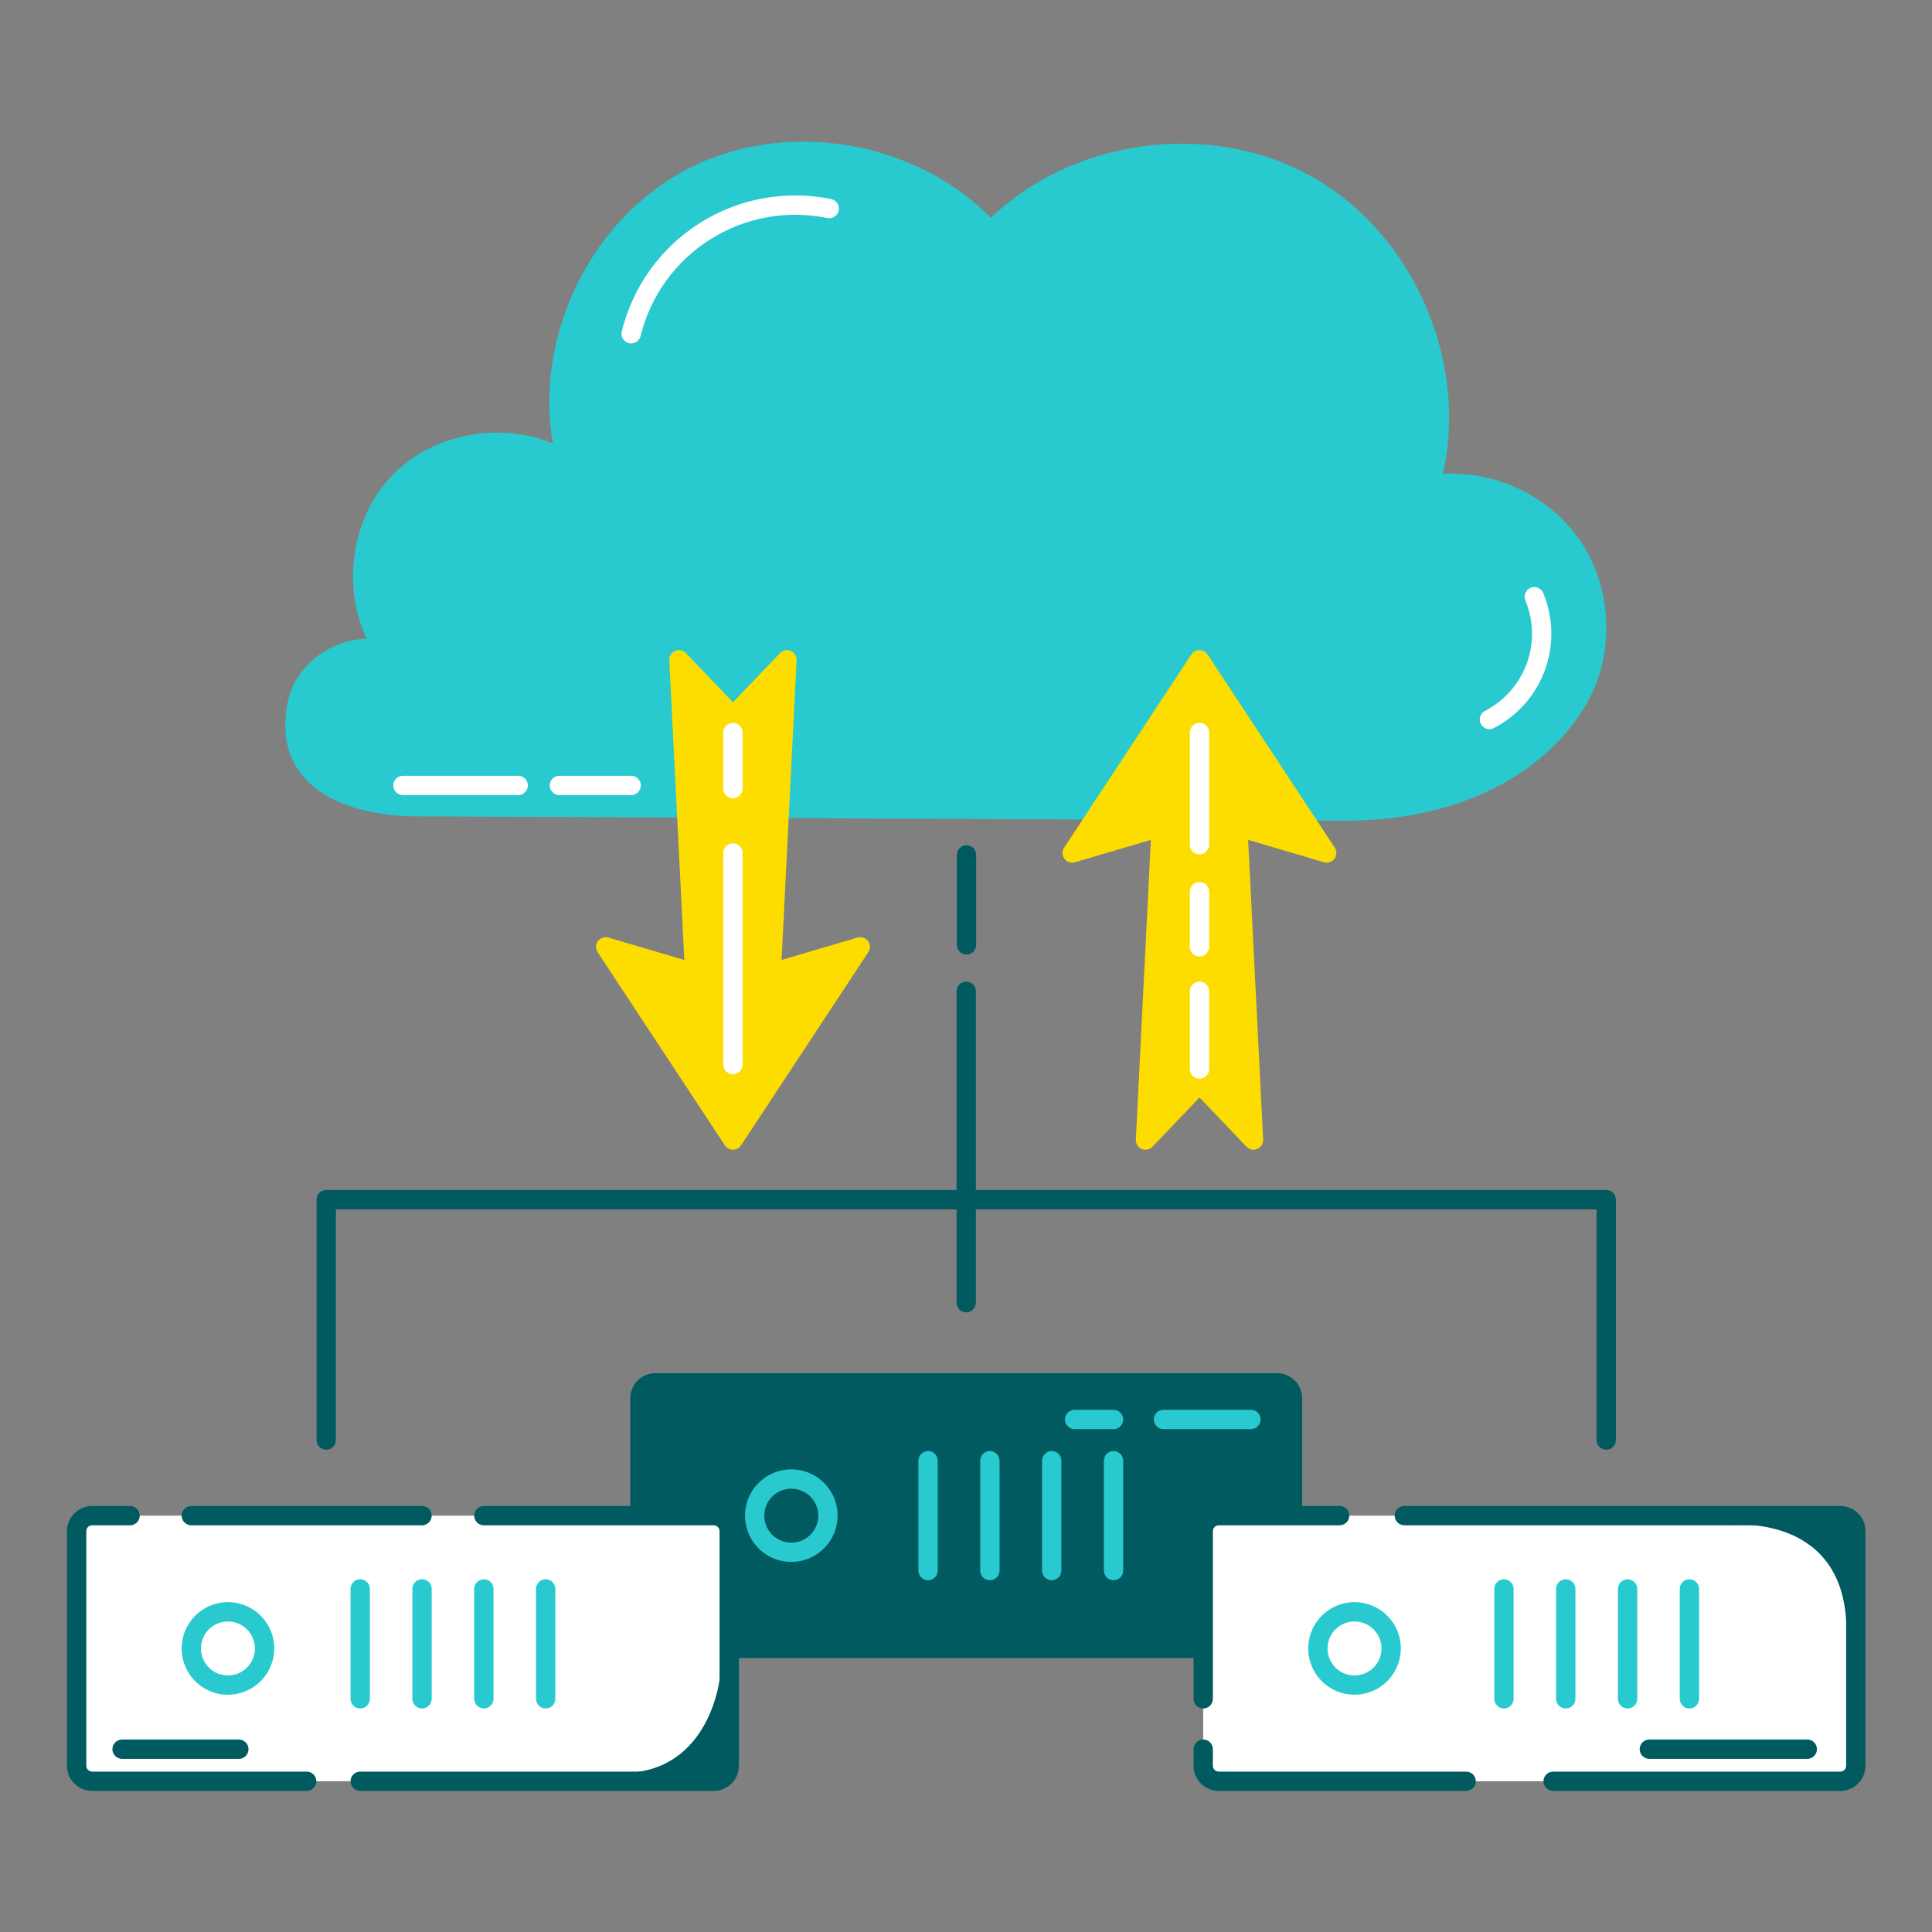 <svg xmlns="http://www.w3.org/2000/svg" width="1500" height="1500" fill="none" viewBox="0 0 1500 1500" id="data-sharing-in-cloud">
  <rect x="0" y="0" width="1500" height="1500" fill="#808080" stroke="none"/>
  <path fill="#005A5F" d="M991.51 1073.63H508.84C502.212 1073.63 496.84 1079 496.84 1085.63V1267.85C496.84 1274.48 502.212 1279.85 508.84 1279.85H991.51C998.137 1279.85 1003.51 1274.48 1003.51 1267.85V1085.63C1003.51 1079 998.137 1073.63 991.51 1073.63Z"></path>
  <path fill="#005A5F" d="M991.5 1287.35H508.84C503.67 1287.34 498.713 1285.29 495.057 1281.63C491.401 1277.98 489.345 1273.02 489.34 1267.85V1085.63C489.345 1080.46 491.401 1075.5 495.057 1071.85C498.713 1068.19 503.67 1066.13 508.84 1066.13H991.5C996.67 1066.13 1001.63 1068.19 1005.28 1071.85C1008.94 1075.5 1010.99 1080.46 1011 1085.63V1267.85C1010.99 1273.02 1008.94 1277.98 1005.28 1281.63C1001.63 1285.29 996.67 1287.34 991.5 1287.35V1287.35ZM508.84 1081.13C507.651 1081.14 506.516 1081.62 505.675 1082.46C504.834 1083.3 504.355 1084.44 504.34 1085.63V1267.85C504.355 1269.04 504.834 1270.17 505.675 1271.01C506.516 1271.85 507.651 1272.33 508.84 1272.35H991.5C992.688 1272.33 993.824 1271.85 994.665 1271.01C995.505 1270.17 995.984 1269.04 996 1267.85V1085.63C995.984 1084.44 995.505 1083.3 994.665 1082.46C993.824 1081.62 992.688 1081.14 991.5 1081.13H508.84Z"></path>
  <path fill="#28CACF" d="M322.33 626.299L1034.62 629.679C1156.1 632.149 1209.18 572.879 1226.84 539.839C1246.39 503.289 1243.33 455.779 1219.26 422.039C1195.19 388.299 1151.26 369.959 1110.34 376.549C1135.12 290.249 1094.44 189.549 1016.65 144.739C938.86 99.929 831.36 115.129 769.09 179.829C711.76 116.219 609.56 98.629 534.27 139.439C458.98 180.249 417.9 275.439 439.87 358.209C399.71 333.209 342.45 340.379 309.69 374.509C276.93 408.639 272.09 466.129 298.69 505.249C270.47 497.049 236.79 517.249 230.86 546.039C215.06 622.629 305.62 626.459 322.33 626.299Z"></path>
  <path fill="#28CACF" d="M1041.96 637.259C1039.5 637.259 1037.02 637.232 1034.52 637.179L322.36 633.799C312.05 633.899 260.07 632.799 234.91 602.209C222.55 587.209 218.72 567.789 223.52 544.519C226.76 528.799 237.32 514.519 252.52 505.389C262.245 499.438 273.372 496.167 284.77 495.909C265.36 455.069 272.77 402.159 304.31 369.309C335.64 336.679 387.74 327.029 429.21 344.309C422.81 306.999 427.81 267.039 443.74 230.119C461.95 187.919 492.84 153.379 530.74 132.849C568.64 112.319 614.44 105.309 659.74 113.099C702.27 120.419 740.88 140.189 769.31 169.099C800.02 139.629 841.17 120.139 885.99 113.779C933.59 107.039 981.32 115.719 1020.39 138.239C1059.46 160.759 1090.89 197.719 1108.91 242.289C1125.46 283.229 1129.39 327.409 1120.28 367.919C1160.65 365.509 1201.79 384.639 1225.36 417.689C1251.11 453.769 1254.36 504.279 1233.46 543.369C1226.15 557.039 1208.65 583.149 1173.56 604.479C1137.76 626.239 1093.52 637.259 1041.96 637.259ZM322.33 618.799L1034.61 622.179H1034.73C1162.81 624.799 1209.06 557.109 1220.19 536.299C1238.47 502.119 1235.63 457.949 1213.11 426.399C1190.59 394.849 1149.75 377.789 1111.49 383.959C1110.24 384.16 1108.96 384.042 1107.77 383.618C1106.58 383.193 1105.52 382.474 1104.68 381.528C1103.85 380.583 1103.26 379.441 1102.98 378.208C1102.7 376.976 1102.74 375.693 1103.09 374.479C1126.74 292.099 1087.09 194.039 1012.86 151.239C938.63 108.439 833.86 123.239 774.46 185.029C773.746 185.775 772.885 186.365 771.932 186.763C770.979 187.161 769.954 187.357 768.921 187.34C767.888 187.324 766.87 187.093 765.93 186.665C764.991 186.236 764.15 185.618 763.46 184.849C708.82 124.159 609.69 107.109 537.85 146.029C466.01 184.949 426.17 277.309 447.17 356.279C447.555 357.731 447.495 359.266 446.997 360.683C446.499 362.101 445.588 363.337 444.38 364.23C443.172 365.123 441.723 365.633 440.222 365.694C438.721 365.754 437.236 365.362 435.96 364.569C398.65 341.359 345.59 347.999 315.15 379.699C284.71 411.399 280.24 464.699 304.95 501.029C305.818 502.305 306.27 503.818 306.247 505.361C306.223 506.904 305.723 508.402 304.817 509.651C303.91 510.9 302.641 511.839 301.181 512.34C299.721 512.84 298.142 512.878 296.66 512.449C285.18 509.119 271.92 511.229 260.28 518.239C248.64 525.249 240.66 535.909 238.28 547.549C234.44 566.159 237.28 581.339 246.56 592.679C267.86 618.569 316.83 618.859 322.33 618.799V618.799Z"></path>
  <path fill="#fff" d="M554.17 1176.74H71.5C64.873 1176.74 59.5 1182.11 59.5 1188.74V1370.96C59.5 1377.59 64.873 1382.96 71.5 1382.96H554.17C560.797 1382.96 566.17 1377.59 566.17 1370.96V1188.74C566.17 1182.11 560.797 1176.74 554.17 1176.74ZM1428.84 1176.74H946.17C939.543 1176.74 934.17 1182.11 934.17 1188.74V1370.96C934.17 1377.59 939.543 1382.96 946.17 1382.96H1428.84C1435.47 1382.96 1440.84 1377.59 1440.84 1370.96V1188.74C1440.84 1182.11 1435.47 1176.74 1428.84 1176.74Z"></path>
  <path fill="#28CACF" d="M176.99 1315.8C169.881 1315.8 162.932 1313.7 157.019 1309.75 151.107 1305.8 146.498 1300.19 143.774 1293.62 141.05 1287.06 140.334 1279.83 141.716 1272.86 143.098 1265.89 146.516 1259.48 151.538 1254.45 156.56 1249.42 162.961 1245.99 169.932 1244.6 176.903 1243.2 184.13 1243.91 190.7 1246.62 197.271 1249.33 202.889 1253.93 206.846 1259.84 210.803 1265.74 212.92 1272.69 212.93 1279.8 212.93 1289.34 209.145 1298.48 202.407 1305.23 195.668 1311.98 186.527 1315.78 176.99 1315.8ZM176.99 1258.91C172.845 1258.91 168.794 1260.13 165.347 1262.44 161.9 1264.74 159.213 1268.01 157.626 1271.84 156.04 1275.67 155.624 1279.88 156.432 1283.94 157.24 1288.01 159.235 1291.74 162.166 1294.67 165.096 1297.6 168.83 1299.6 172.895 1300.41 176.96 1301.21 181.173 1300.8 185.002 1299.21 188.83 1297.63 192.102 1294.94 194.403 1291.49 196.704 1288.05 197.932 1283.99 197.93 1279.85 197.914 1274.3 195.703 1268.98 191.779 1265.06 187.856 1261.14 182.539 1258.92 176.99 1258.91ZM1051.66 1315.8C1044.55 1315.8 1037.6 1313.7 1031.69 1309.75 1025.78 1305.8 1021.17 1300.19 1018.44 1293.62 1015.72 1287.06 1015 1279.83 1016.39 1272.86 1017.77 1265.89 1021.19 1259.48 1026.21 1254.45 1031.23 1249.42 1037.63 1245.99 1044.6 1244.6 1051.57 1243.2 1058.8 1243.91 1065.37 1246.62 1071.94 1249.33 1077.56 1253.93 1081.52 1259.84 1085.47 1265.74 1087.59 1272.69 1087.6 1279.8 1087.6 1289.34 1083.82 1298.48 1077.08 1305.23 1070.34 1311.98 1061.2 1315.78 1051.66 1315.8ZM1051.66 1258.91C1047.52 1258.91 1043.46 1260.13 1040.02 1262.44 1036.57 1264.74 1033.88 1268.01 1032.3 1271.84 1030.71 1275.67 1030.29 1279.88 1031.1 1283.94 1031.91 1288.01 1033.91 1291.74 1036.84 1294.67 1039.77 1297.6 1043.5 1299.6 1047.57 1300.41 1051.63 1301.21 1055.84 1300.8 1059.67 1299.21 1063.5 1297.63 1066.77 1294.94 1069.07 1291.49 1071.37 1288.05 1072.6 1283.99 1072.6 1279.85 1072.58 1274.3 1070.37 1268.98 1066.45 1265.06 1062.53 1261.14 1057.21 1258.92 1051.66 1258.91ZM614.32 1212.69C607.214 1212.68 600.27 1210.56 594.366 1206.61 588.462 1202.66 583.862 1197.04 581.147 1190.47 578.432 1183.91 577.724 1176.68 579.113 1169.71 580.502 1162.74 583.925 1156.34 588.949 1151.32 593.974 1146.29 600.375 1142.87 607.344 1141.48 614.313 1140.09 621.537 1140.8 628.104 1143.52 634.671 1146.23 640.286 1150.83 644.24 1156.74 648.194 1162.64 650.31 1169.58 650.32 1176.69 650.32 1181.42 649.389 1186.1 647.58 1190.47 645.77 1194.83 643.119 1198.8 639.776 1202.14 636.433 1205.49 632.464 1208.14 628.096 1209.95 623.729 1211.76 619.048 1212.69 614.32 1212.69V1212.69ZM614.32 1155.8C610.178 1155.81 606.132 1157.05 602.693 1159.35 599.255 1161.66 596.577 1164.94 594.999 1168.77 593.422 1172.6 593.015 1176.81 593.829 1180.87 594.644 1184.93 596.644 1188.66 599.577 1191.58 602.51 1194.51 606.244 1196.5 610.307 1197.3 614.37 1198.1 618.581 1197.69 622.406 1196.1 626.231 1194.51 629.499 1191.82 631.797 1188.38 634.096 1184.93 635.322 1180.88 635.32 1176.74 635.304 1171.18 633.085 1165.85 629.148 1161.93 625.211 1158 619.879 1155.8 614.32 1155.8V1155.8ZM279.66 1326.46C278.675 1326.46 277.699 1326.27 276.788 1325.89 275.878 1325.51 275.051 1324.96 274.354 1324.27 273.657 1323.57 273.105 1322.74 272.728 1321.83 272.352 1320.92 272.159 1319.94 272.16 1318.96V1233.63C272.16 1231.64 272.95 1229.73 274.357 1228.33 275.763 1226.92 277.671 1226.13 279.66 1226.13 281.649 1226.13 283.557 1226.92 284.963 1228.33 286.37 1229.73 287.16 1231.64 287.16 1233.63V1318.96C287.16 1320.95 286.37 1322.86 284.963 1324.26 283.557 1325.67 281.649 1326.46 279.66 1326.46ZM327.66 1326.46C326.675 1326.46 325.699 1326.27 324.788 1325.89 323.878 1325.51 323.051 1324.96 322.354 1324.27 321.657 1323.57 321.105 1322.74 320.728 1321.83 320.352 1320.92 320.159 1319.94 320.16 1318.96V1233.63C320.16 1231.64 320.95 1229.73 322.357 1228.33 323.763 1226.92 325.671 1226.13 327.66 1226.13 329.649 1226.13 331.557 1226.92 332.963 1228.33 334.37 1229.73 335.16 1231.64 335.16 1233.63V1318.96C335.16 1320.95 334.37 1322.86 332.963 1324.26 331.557 1325.67 329.649 1326.46 327.66 1326.46ZM375.66 1326.46C374.675 1326.46 373.699 1326.27 372.788 1325.89 371.878 1325.51 371.051 1324.96 370.354 1324.27 369.657 1323.57 369.105 1322.74 368.728 1321.83 368.352 1320.92 368.159 1319.94 368.16 1318.96V1233.63C368.16 1231.64 368.95 1229.73 370.357 1228.33 371.763 1226.92 373.671 1226.13 375.66 1226.13 377.649 1226.13 379.557 1226.92 380.963 1228.33 382.37 1229.73 383.16 1231.64 383.16 1233.63V1318.96C383.16 1320.95 382.37 1322.86 380.963 1324.26 379.557 1325.67 377.649 1326.46 375.66 1326.46ZM423.66 1326.46C422.675 1326.46 421.699 1326.27 420.788 1325.89 419.878 1325.51 419.051 1324.96 418.354 1324.27 417.657 1323.57 417.105 1322.74 416.728 1321.83 416.352 1320.92 416.159 1319.94 416.16 1318.96V1233.63C416.16 1231.64 416.95 1229.73 418.357 1228.33 419.763 1226.92 421.671 1226.13 423.66 1226.13 425.649 1226.13 427.557 1226.92 428.963 1228.33 430.37 1229.73 431.16 1231.64 431.16 1233.63V1318.96C431.16 1320.95 430.37 1322.86 428.963 1324.26 427.557 1325.67 425.649 1326.46 423.66 1326.46ZM1167.65 1326.46C1165.66 1326.46 1163.75 1325.67 1162.35 1324.26 1160.94 1322.86 1160.15 1320.95 1160.15 1318.96V1233.63C1160.15 1231.64 1160.94 1229.73 1162.35 1228.33 1163.75 1226.92 1165.66 1226.13 1167.65 1226.13 1169.64 1226.13 1171.55 1226.92 1172.95 1228.33 1174.36 1229.73 1175.15 1231.64 1175.15 1233.63V1318.96C1175.15 1320.95 1174.36 1322.86 1172.95 1324.26 1171.55 1325.67 1169.64 1326.46 1167.65 1326.46ZM1215.65 1326.46C1213.66 1326.46 1211.75 1325.67 1210.35 1324.26 1208.94 1322.86 1208.15 1320.95 1208.15 1318.96V1233.63C1208.15 1231.64 1208.94 1229.73 1210.35 1228.33 1211.75 1226.92 1213.66 1226.13 1215.65 1226.13 1217.64 1226.13 1219.55 1226.92 1220.95 1228.33 1222.36 1229.73 1223.15 1231.64 1223.15 1233.63V1318.96C1223.15 1320.95 1222.36 1322.86 1220.95 1324.26 1219.55 1325.67 1217.64 1326.46 1215.65 1326.46ZM1263.65 1326.46C1261.66 1326.46 1259.75 1325.67 1258.35 1324.26 1256.94 1322.86 1256.15 1320.95 1256.15 1318.96V1233.63C1256.15 1231.64 1256.94 1229.73 1258.35 1228.33 1259.75 1226.92 1261.66 1226.13 1263.65 1226.13 1265.64 1226.13 1267.55 1226.92 1268.95 1228.33 1270.36 1229.73 1271.15 1231.64 1271.15 1233.63V1318.96C1271.15 1320.95 1270.36 1322.86 1268.95 1324.26 1267.55 1325.67 1265.64 1326.46 1263.65 1326.46ZM1311.65 1326.46C1309.66 1326.46 1307.75 1325.67 1306.35 1324.26 1304.94 1322.86 1304.15 1320.95 1304.15 1318.96V1233.63C1304.15 1231.64 1304.94 1229.73 1306.35 1228.33 1307.75 1226.92 1309.66 1226.13 1311.65 1226.13 1313.64 1226.13 1315.55 1226.92 1316.95 1228.33 1318.36 1229.73 1319.15 1231.64 1319.15 1233.63V1318.96C1319.15 1320.95 1318.36 1322.86 1316.95 1324.26 1315.55 1325.67 1313.64 1326.46 1311.65 1326.46ZM720.54 1226.91C718.551 1226.91 716.643 1226.12 715.237 1224.71 713.83 1223.31 713.04 1221.4 713.04 1219.41V1134.07C713.04 1132.08 713.83 1130.17 715.237 1128.77 716.643 1127.36 718.551 1126.57 720.54 1126.57 722.529 1126.57 724.437 1127.36 725.843 1128.77 727.25 1130.17 728.04 1132.08 728.04 1134.07V1219.41C728.04 1221.4 727.25 1223.31 725.843 1224.71 724.437 1226.12 722.529 1226.91 720.54 1226.91ZM768.54 1226.91C766.551 1226.91 764.643 1226.12 763.237 1224.71 761.83 1223.31 761.04 1221.4 761.04 1219.41V1134.07C761.04 1132.08 761.83 1130.17 763.237 1128.77 764.643 1127.36 766.551 1126.57 768.54 1126.57 770.529 1126.57 772.437 1127.36 773.843 1128.77 775.25 1130.17 776.04 1132.08 776.04 1134.07V1219.41C776.04 1221.4 775.25 1223.31 773.843 1224.71 772.437 1226.12 770.529 1226.91 768.54 1226.91ZM816.54 1226.91C814.551 1226.91 812.643 1226.12 811.237 1224.71 809.83 1223.31 809.04 1221.4 809.04 1219.41V1134.07C809.04 1132.08 809.83 1130.17 811.237 1128.77 812.643 1127.36 814.551 1126.57 816.54 1126.57 818.529 1126.57 820.437 1127.36 821.843 1128.77 823.25 1130.17 824.04 1132.08 824.04 1134.07V1219.41C824.04 1221.4 823.25 1223.31 821.843 1224.71 820.437 1226.12 818.529 1226.91 816.54 1226.91ZM864.54 1226.91C862.551 1226.91 860.643 1226.12 859.237 1224.71 857.83 1223.31 857.04 1221.4 857.04 1219.41V1134.07C857.04 1132.08 857.83 1130.17 859.237 1128.77 860.643 1127.36 862.551 1126.57 864.54 1126.57 866.529 1126.57 868.437 1127.36 869.843 1128.77 871.25 1130.17 872.04 1132.08 872.04 1134.07V1219.41C872.04 1221.4 871.25 1223.31 869.843 1224.71 868.437 1226.12 866.529 1226.91 864.54 1226.91V1226.91Z"></path>
  <path fill="#005A5F" d="M1247.06 1125.57C1245.07 1125.57 1243.16 1124.78 1241.76 1123.37C1240.35 1121.97 1239.56 1120.06 1239.56 1118.07V938.909H260.78V1118.07C260.78 1120.06 259.99 1121.97 258.583 1123.37C257.177 1124.78 255.269 1125.57 253.28 1125.57C251.291 1125.57 249.383 1124.78 247.976 1123.37C246.57 1121.97 245.78 1120.06 245.78 1118.07V931.409C245.78 929.42 246.57 927.512 247.976 926.106C249.383 924.699 251.291 923.909 253.28 923.909H1247.06C1249.05 923.909 1250.96 924.699 1252.36 926.106C1253.77 927.512 1254.56 929.42 1254.56 931.409V1118.07C1254.56 1120.06 1253.77 1121.97 1252.36 1123.37C1250.96 1124.78 1249.05 1125.57 1247.06 1125.57Z"></path>
  <path fill="#005A5F" d="M750.17 1018.91C748.181 1018.91 746.273 1018.12 744.867 1016.71C743.46 1015.31 742.67 1013.4 742.67 1011.41V769.629C742.67 767.64 743.46 765.732 744.867 764.326C746.273 762.919 748.181 762.129 750.17 762.129C752.159 762.129 754.067 762.919 755.473 764.326C756.88 765.732 757.67 767.64 757.67 769.629V1011.41C757.67 1013.4 756.88 1015.31 755.473 1016.71C754.067 1018.12 752.159 1018.91 750.17 1018.91Z"></path>
  <path fill="#FDDD00" d="M595.81 815.259H542.3L527.13 512.229L569.05 556.139L610.98 512.229L595.81 815.259Z"></path>
  <path fill="#FDDD00" d="M595.81 822.759H542.3C540.376 822.756 538.526 822.015 537.132 820.689C535.738 819.362 534.907 817.551 534.81 815.629L519.64 512.629C519.565 511.102 519.959 509.589 520.769 508.293C521.578 506.996 522.765 505.978 524.169 505.374C525.573 504.77 527.128 504.61 528.626 504.915C530.124 505.219 531.493 505.975 532.55 507.079L569.05 545.309L605.56 507.079C606.617 505.975 607.986 505.219 609.483 504.915C610.981 504.61 612.536 504.77 613.941 505.374C615.345 505.978 616.531 506.996 617.341 508.293C618.15 509.589 618.544 511.102 618.47 512.629L603.3 815.629C603.202 817.551 602.371 819.362 600.977 820.689C599.584 822.015 597.734 822.756 595.81 822.759V822.759ZM549.44 807.759H588.67L602.48 531.989L574.48 561.319C573.779 562.053 572.938 562.637 572.005 563.036C571.073 563.435 570.069 563.64 569.055 563.64C568.041 563.64 567.037 563.435 566.104 563.036C565.172 562.637 564.33 562.053 563.63 561.319L535.63 531.989L549.44 807.759Z"></path>
  <path fill="#FDDD00" d="M569.05 885.139L667.87 735.109L569.05 764.229L470.24 735.109L569.05 885.139Z"></path>
  <path fill="#FDDD00" d="M569.05 892.629C567.809 892.628 566.587 892.318 565.494 891.728 564.401 891.138 563.472 890.286 562.79 889.249L463.98 739.249C463.135 737.966 462.705 736.454 462.747 734.918 462.789 733.382 463.302 731.897 464.216 730.662 465.13 729.427 466.402 728.503 467.858 728.014 469.315 727.525 470.886 727.495 472.36 727.929L569.05 756.429 665.75 727.929C667.224 727.488 668.798 727.511 670.258 727.995 671.718 728.478 672.995 729.399 673.914 730.633 674.833 731.867 675.35 733.353 675.396 734.891 675.442 736.428 675.014 737.943 674.17 739.229L575.36 889.229C574.676 890.277 573.74 891.138 572.638 891.731 571.536 892.325 570.302 892.634 569.05 892.629V892.629ZM487.77 748.089 569.05 871.499 650.34 748.089 571.17 771.419C569.787 771.829 568.314 771.829 566.93 771.419L487.77 748.089ZM958.04 582.109H904.53L889.36 885.139 931.29 841.219 973.21 885.139 958.04 582.109Z"></path>
  <path fill="#FDDD00" d="M973.22 892.629C972.204 892.63 971.199 892.423 970.265 892.023C969.332 891.622 968.49 891.036 967.79 890.299L931.29 852.069L894.78 890.299C893.726 891.409 892.356 892.169 890.856 892.477C889.356 892.785 887.798 892.626 886.392 892.021C884.985 891.417 883.798 890.395 882.989 889.095C882.181 887.795 881.79 886.278 881.87 884.749L897.04 581.749C897.138 579.828 897.969 578.018 899.363 576.693C900.757 575.368 902.607 574.629 904.53 574.629H958.04C959.963 574.629 961.813 575.368 963.207 576.693C964.601 578.018 965.433 579.828 965.53 581.749L980.7 884.749C980.753 885.764 980.599 886.779 980.247 887.733C979.895 888.686 979.352 889.558 978.653 890.295C977.953 891.033 977.11 891.62 976.176 892.021C975.242 892.422 974.237 892.629 973.22 892.629V892.629ZM931.29 833.709C932.303 833.709 933.306 833.914 934.238 834.313C935.17 834.712 936.011 835.296 936.71 836.029L964.71 865.359L950.91 589.629H911.67L897.86 865.369L925.86 836.039C926.562 835.306 927.405 834.723 928.338 834.324C929.271 833.926 930.275 833.72 931.29 833.719V833.709Z"></path>
  <path fill="#FDDD00" d="M931.29 512.229L1030.1 662.259L931.29 633.139L832.47 662.259L931.29 512.229Z"></path>
  <path fill="#FDDD00" d="M1030.1 669.759C1029.38 669.76 1028.67 669.655 1027.98 669.449L931.29 640.959L834.59 669.449C833.114 669.894 831.536 669.874 830.071 669.39C828.607 668.906 827.327 667.982 826.407 666.745C825.486 665.507 824.969 664.016 824.927 662.474C824.885 660.932 825.319 659.415 826.17 658.129L924.98 508.129C925.665 507.093 926.595 506.244 927.689 505.656C928.782 505.068 930.004 504.76 931.245 504.76C932.487 504.76 933.709 505.068 934.802 505.656C935.895 506.244 936.826 507.093 937.51 508.129L1036.32 658.129C1037.07 659.26 1037.49 660.571 1037.55 661.924C1037.61 663.277 1037.31 664.621 1036.66 665.814C1036.02 667.006 1035.07 668.003 1033.91 668.698C1032.74 669.392 1031.41 669.759 1030.06 669.759H1030.1ZM931.29 525.859L850 649.269L929.17 625.939C930.555 625.539 932.025 625.539 933.41 625.939L1012.57 649.269L931.29 525.859Z"></path>
  <path fill="#005A5F" d="M185.43 1365.57H94.77C92.781 1365.57 90.873 1364.78 89.467 1363.37C88.06 1361.97 87.27 1360.06 87.27 1358.07C87.27 1356.08 88.06 1354.17 89.467 1352.77C90.873 1351.36 92.781 1350.57 94.77 1350.57H185.43C187.419 1350.57 189.327 1351.36 190.733 1352.77C192.14 1354.17 192.93 1356.08 192.93 1358.07C192.93 1360.06 192.14 1361.97 190.733 1363.37C189.327 1364.78 187.419 1365.57 185.43 1365.57Z"></path>
  <path fill="#28CACF" d="M971.23 1109.57H903.34C901.351 1109.57 899.443 1108.78 898.037 1107.37 896.63 1105.97 895.84 1104.06 895.84 1102.07 895.84 1100.08 896.63 1098.17 898.037 1096.77 899.443 1095.36 901.351 1094.57 903.34 1094.57H971.23C973.219 1094.57 975.127 1095.36 976.533 1096.77 977.94 1098.17 978.73 1100.08 978.73 1102.07 978.73 1104.06 977.94 1105.97 976.533 1107.37 975.127 1108.78 973.219 1109.57 971.23 1109.57V1109.57ZM864.54 1109.57H834.32C832.331 1109.57 830.423 1108.78 829.016 1107.37 827.61 1105.97 826.82 1104.06 826.82 1102.07 826.82 1100.08 827.61 1098.17 829.016 1096.77 830.423 1095.36 832.331 1094.57 834.32 1094.57H864.54C866.529 1094.57 868.437 1095.36 869.843 1096.77 871.25 1098.17 872.04 1100.08 872.04 1102.07 872.04 1104.06 871.25 1105.97 869.843 1107.37 868.437 1108.78 866.529 1109.57 864.54 1109.57V1109.57Z"></path>
  <path fill="#005A5F" d="M1403.17 1365.57H1280.54C1278.55 1365.57 1276.64 1364.78 1275.24 1363.37C1273.83 1361.97 1273.04 1360.06 1273.04 1358.07C1273.04 1356.08 1273.83 1354.17 1275.24 1352.77C1276.64 1351.36 1278.55 1350.57 1280.54 1350.57H1403.17C1405.16 1350.57 1407.07 1351.36 1408.47 1352.77C1409.88 1354.17 1410.67 1356.08 1410.67 1358.07C1410.67 1360.06 1409.88 1361.97 1408.47 1363.37C1407.07 1364.78 1405.16 1365.57 1403.17 1365.57Z"></path>
  <path fill="#fff" d="M490.02 266.629C489.417 266.629 488.816 266.555 488.23 266.409 487.272 266.175 486.37 265.754 485.575 265.17 484.78 264.587 484.108 263.853 483.597 263.009 483.086 262.166 482.747 261.23 482.598 260.255 482.449 259.281 482.494 258.286 482.73 257.329 491.293 222.461 513.047 192.274 543.414 173.12 573.782 153.966 610.395 147.337 645.55 154.629 647.448 155.076 649.097 156.246 650.148 157.888 651.198 159.531 651.567 161.519 651.177 163.429 650.787 165.34 649.668 167.023 648.058 168.123 646.447 169.222 644.472 169.651 642.55 169.319 611.203 162.814 578.554 168.721 551.473 185.798 524.393 202.874 504.991 229.789 497.35 260.879 496.954 262.522 496.015 263.984 494.684 265.028 493.354 266.071 491.711 266.635 490.02 266.629V266.629ZM1156.38 566.099C1154.7 566.101 1153.06 565.537 1151.74 564.498 1150.41 563.458 1149.48 562.004 1149.08 560.368 1148.68 558.733 1148.85 557.011 1149.55 555.48 1150.25 553.949 1151.44 552.698 1152.94 551.929 1167.98 544.179 1179.55 531.058 1185.36 515.17 1191.17 499.282 1190.79 481.791 1184.3 466.169 1183.54 464.332 1183.53 462.267 1184.29 460.429 1185.05 458.59 1186.51 457.128 1188.35 456.364 1190.18 455.6 1192.25 455.597 1194.09 456.356 1195.92 457.114 1197.39 458.572 1198.15 460.409 1206.08 479.51 1206.55 500.895 1199.44 520.321 1192.34 539.746 1178.19 555.791 1159.81 565.269 1158.75 565.812 1157.57 566.096 1156.38 566.099ZM569.05 834.019C567.061 834.019 565.153 833.229 563.747 831.822 562.34 830.416 561.55 828.508 561.55 826.519V662.259C561.55 660.27 562.34 658.362 563.747 656.956 565.153 655.549 567.061 654.759 569.05 654.759 571.039 654.759 572.947 655.549 574.353 656.956 575.76 658.362 576.55 660.27 576.55 662.259V826.519C576.55 828.508 575.76 830.416 574.353 831.822 572.947 833.229 571.039 834.019 569.05 834.019ZM569.05 619.799C567.061 619.799 565.153 619.009 563.747 617.602 562.34 616.196 561.55 614.288 561.55 612.299V568.739C561.55 566.75 562.34 564.842 563.747 563.436 565.153 562.029 567.061 561.239 569.05 561.239 571.039 561.239 572.947 562.029 574.353 563.436 575.76 564.842 576.55 566.75 576.55 568.739V612.299C576.55 614.288 575.76 616.196 574.353 617.602 572.947 619.009 571.039 619.799 569.05 619.799ZM931.29 663.349C929.301 663.349 927.393 662.559 925.987 661.152 924.58 659.746 923.79 657.838 923.79 655.849V568.739C923.79 566.75 924.58 564.842 925.987 563.436 927.393 562.029 929.301 561.239 931.29 561.239 933.279 561.239 935.187 562.029 936.593 563.436 938 564.842 938.79 566.75 938.79 568.739V655.849C938.79 657.838 938 659.746 936.593 661.152 935.187 662.559 933.279 663.349 931.29 663.349ZM931.29 742.629C929.301 742.629 927.393 741.839 925.987 740.432 924.58 739.026 923.79 737.118 923.79 735.129V692.299C923.79 690.31 924.58 688.402 925.987 686.996 927.393 685.589 929.301 684.799 931.29 684.799 933.279 684.799 935.187 685.589 936.593 686.996 938 688.402 938.79 690.31 938.79 692.299V735.109C938.793 736.095 938.601 737.073 938.225 737.985 937.849 738.897 937.297 739.727 936.6 740.425 935.904 741.124 935.076 741.678 934.165 742.056 933.254 742.434 932.277 742.629 931.29 742.629ZM931.29 837.539C929.301 837.539 927.393 836.749 925.987 835.342 924.58 833.936 923.79 832.028 923.79 830.039V769.629C923.79 767.64 924.58 765.732 925.987 764.326 927.393 762.919 929.301 762.129 931.29 762.129 933.279 762.129 935.187 762.919 936.593 764.326 938 765.732 938.79 767.64 938.79 769.629V830.039C938.79 832.028 938 833.936 936.593 835.342 935.187 836.749 933.279 837.539 931.29 837.539Z"></path>
  <path fill="#005A5F" d="M1343.17 1184.07C1343.17 1184.07 1433.84 1173.63 1433.62 1266.74L1438.06 1179.63 1343.17 1184.07ZM558.96 1302.07C558.96 1302.07 552.61 1368.3 494.1 1375.85L566.17 1382.96 558.96 1302.07ZM238.1 1390.46H71.5C66.33 1390.45 61.373 1388.4 57.717 1384.74 54.062 1381.09 52.005 1376.13 52 1370.96V1188.74C52.008 1183.57 54.065 1178.61 57.72 1174.96 61.375 1171.3 66.331 1169.25 71.5 1169.24H100.99C102.979 1169.24 104.887 1170.03 106.293 1171.44 107.7 1172.84 108.49 1174.75 108.49 1176.74 108.49 1178.73 107.7 1180.64 106.293 1182.04 104.887 1183.45 102.979 1184.24 100.99 1184.24H71.5C70.311 1184.25 69.176 1184.73 68.335 1185.57 67.495 1186.41 67.016 1187.55 67 1188.74V1370.96C67.016 1372.15 67.495 1373.28 68.335 1374.12 69.176 1374.96 70.311 1375.44 71.5 1375.46H238.1C240.089 1375.46 241.997 1376.25 243.403 1377.66 244.81 1379.06 245.6 1380.97 245.6 1382.96 245.6 1384.95 244.81 1386.86 243.403 1388.26 241.997 1389.67 240.089 1390.46 238.1 1390.46Z"></path>
  <path fill="#005A5F" d="M554.17 1390.46H279.66C277.671 1390.46 275.763 1389.67 274.357 1388.26 272.95 1386.86 272.16 1384.95 272.16 1382.96 272.16 1380.97 272.95 1379.06 274.357 1377.66 275.763 1376.25 277.671 1375.46 279.66 1375.46H554.17C555.359 1375.44 556.494 1374.96 557.335 1374.12 558.176 1373.28 558.655 1372.15 558.67 1370.96V1188.74C558.655 1187.55 558.176 1186.41 557.335 1185.57 556.494 1184.73 555.359 1184.25 554.17 1184.24H375.66C373.671 1184.24 371.763 1183.45 370.357 1182.04 368.95 1180.64 368.16 1178.73 368.16 1176.74 368.16 1174.75 368.95 1172.84 370.357 1171.44 371.763 1170.03 373.671 1169.24 375.66 1169.24H554.17C559.339 1169.25 564.295 1171.3 567.95 1174.96 571.605 1178.61 573.662 1183.57 573.67 1188.74V1370.96C573.665 1376.13 571.609 1381.09 567.953 1384.74 564.297 1388.4 559.34 1390.45 554.17 1390.46V1390.46ZM327.66 1184.24H148.54C146.551 1184.24 144.643 1183.45 143.237 1182.04 141.83 1180.64 141.04 1178.73 141.04 1176.74 141.04 1174.75 141.83 1172.84 143.237 1171.44 144.643 1170.03 146.551 1169.24 148.54 1169.24H327.66C329.649 1169.24 331.557 1170.03 332.963 1171.44 334.37 1172.84 335.16 1174.75 335.16 1176.74 335.16 1178.73 334.37 1180.64 332.963 1182.04 331.557 1183.45 329.649 1184.24 327.66 1184.24V1184.24ZM1138.32 1390.46H946.17C941 1390.45 936.043 1388.4 932.387 1384.74 928.731 1381.09 926.675 1376.13 926.67 1370.96V1358.07C926.67 1356.08 927.46 1354.17 928.867 1352.77 930.273 1351.36 932.181 1350.57 934.17 1350.57 936.159 1350.57 938.067 1351.36 939.473 1352.77 940.88 1354.17 941.67 1356.08 941.67 1358.07V1370.96C941.685 1372.15 942.165 1373.28 943.005 1374.12 943.846 1374.96 944.981 1375.44 946.17 1375.46H1138.32C1140.31 1375.46 1142.22 1376.25 1143.62 1377.66 1145.03 1379.06 1145.82 1380.97 1145.82 1382.96 1145.82 1384.95 1145.03 1386.86 1143.62 1388.26 1142.22 1389.67 1140.31 1390.46 1138.32 1390.46ZM1428.84 1390.46H1205.84C1203.85 1390.46 1201.94 1389.67 1200.54 1388.26 1199.13 1386.86 1198.34 1384.95 1198.34 1382.96 1198.34 1380.97 1199.13 1379.06 1200.54 1377.66 1201.94 1376.25 1203.85 1375.46 1205.84 1375.46H1428.84C1430.03 1375.44 1431.16 1374.96 1432.01 1374.12 1432.85 1373.28 1433.32 1372.15 1433.34 1370.96V1188.74C1433.32 1187.55 1432.85 1186.41 1432.01 1185.57 1431.16 1184.73 1430.03 1184.25 1428.84 1184.24H1090.32C1088.33 1184.24 1086.42 1183.45 1085.02 1182.04 1083.61 1180.64 1082.82 1178.73 1082.82 1176.74 1082.82 1174.75 1083.61 1172.84 1085.02 1171.44 1086.42 1170.03 1088.33 1169.24 1090.32 1169.24H1428.84C1434.01 1169.25 1438.96 1171.3 1442.62 1174.96 1446.28 1178.61 1448.33 1183.57 1448.34 1188.74V1370.96C1448.34 1376.13 1446.28 1381.09 1442.62 1384.74 1438.97 1388.4 1434.01 1390.45 1428.84 1390.46V1390.46ZM934.17 1326.46C932.181 1326.46 930.273 1325.67 928.867 1324.26 927.46 1322.86 926.67 1320.95 926.67 1318.96V1188.74C926.678 1183.57 928.735 1178.61 932.39 1174.96 936.045 1171.3 941.001 1169.25 946.17 1169.24H1040.1C1042.09 1169.24 1044 1170.03 1045.4 1171.44 1046.81 1172.84 1047.6 1174.75 1047.6 1176.74 1047.6 1178.73 1046.81 1180.64 1045.4 1182.04 1044 1183.45 1042.09 1184.24 1040.1 1184.24H946.17C944.981 1184.25 943.846 1184.73 943.005 1185.57 942.165 1186.41 941.685 1187.55 941.67 1188.74V1318.96C941.67 1320.95 940.88 1322.86 939.473 1324.26 938.067 1325.67 936.159 1326.46 934.17 1326.46Z"></path>
  <path fill="#fff" d="M490.02 617.329H434.32C432.331 617.329 430.423 616.539 429.017 615.132 427.61 613.726 426.82 611.818 426.82 609.829 426.82 607.84 427.61 605.932 429.017 604.526 430.423 603.119 432.331 602.329 434.32 602.329H490.02C492.009 602.329 493.917 603.119 495.323 604.526 496.73 605.932 497.52 607.84 497.52 609.829 497.52 611.818 496.73 613.726 495.323 615.132 493.917 616.539 492.009 617.329 490.02 617.329ZM402.32 617.329H312.84C310.851 617.329 308.943 616.539 307.537 615.132 306.13 613.726 305.34 611.818 305.34 609.829 305.34 607.84 306.13 605.932 307.537 604.526 308.943 603.119 310.851 602.329 312.84 602.329H402.32C404.309 602.329 406.217 603.119 407.623 604.526 409.03 605.932 409.82 607.84 409.82 609.829 409.82 611.818 409.03 613.726 407.623 615.132 406.217 616.539 404.309 617.329 402.32 617.329V617.329Z"></path>
  <path fill="#005A5F" d="M750.41 741.119C748.421 741.119 746.513 740.329 745.107 738.922C743.7 737.516 742.91 735.608 742.91 733.619V663.739C742.91 661.75 743.7 659.842 745.107 658.435C746.513 657.029 748.421 656.239 750.41 656.239C752.399 656.239 754.307 657.029 755.713 658.435C757.12 659.842 757.91 661.75 757.91 663.739V733.629C757.908 735.616 757.116 737.521 755.71 738.926C754.304 740.33 752.398 741.119 750.41 741.119V741.119Z"></path>
</svg>
